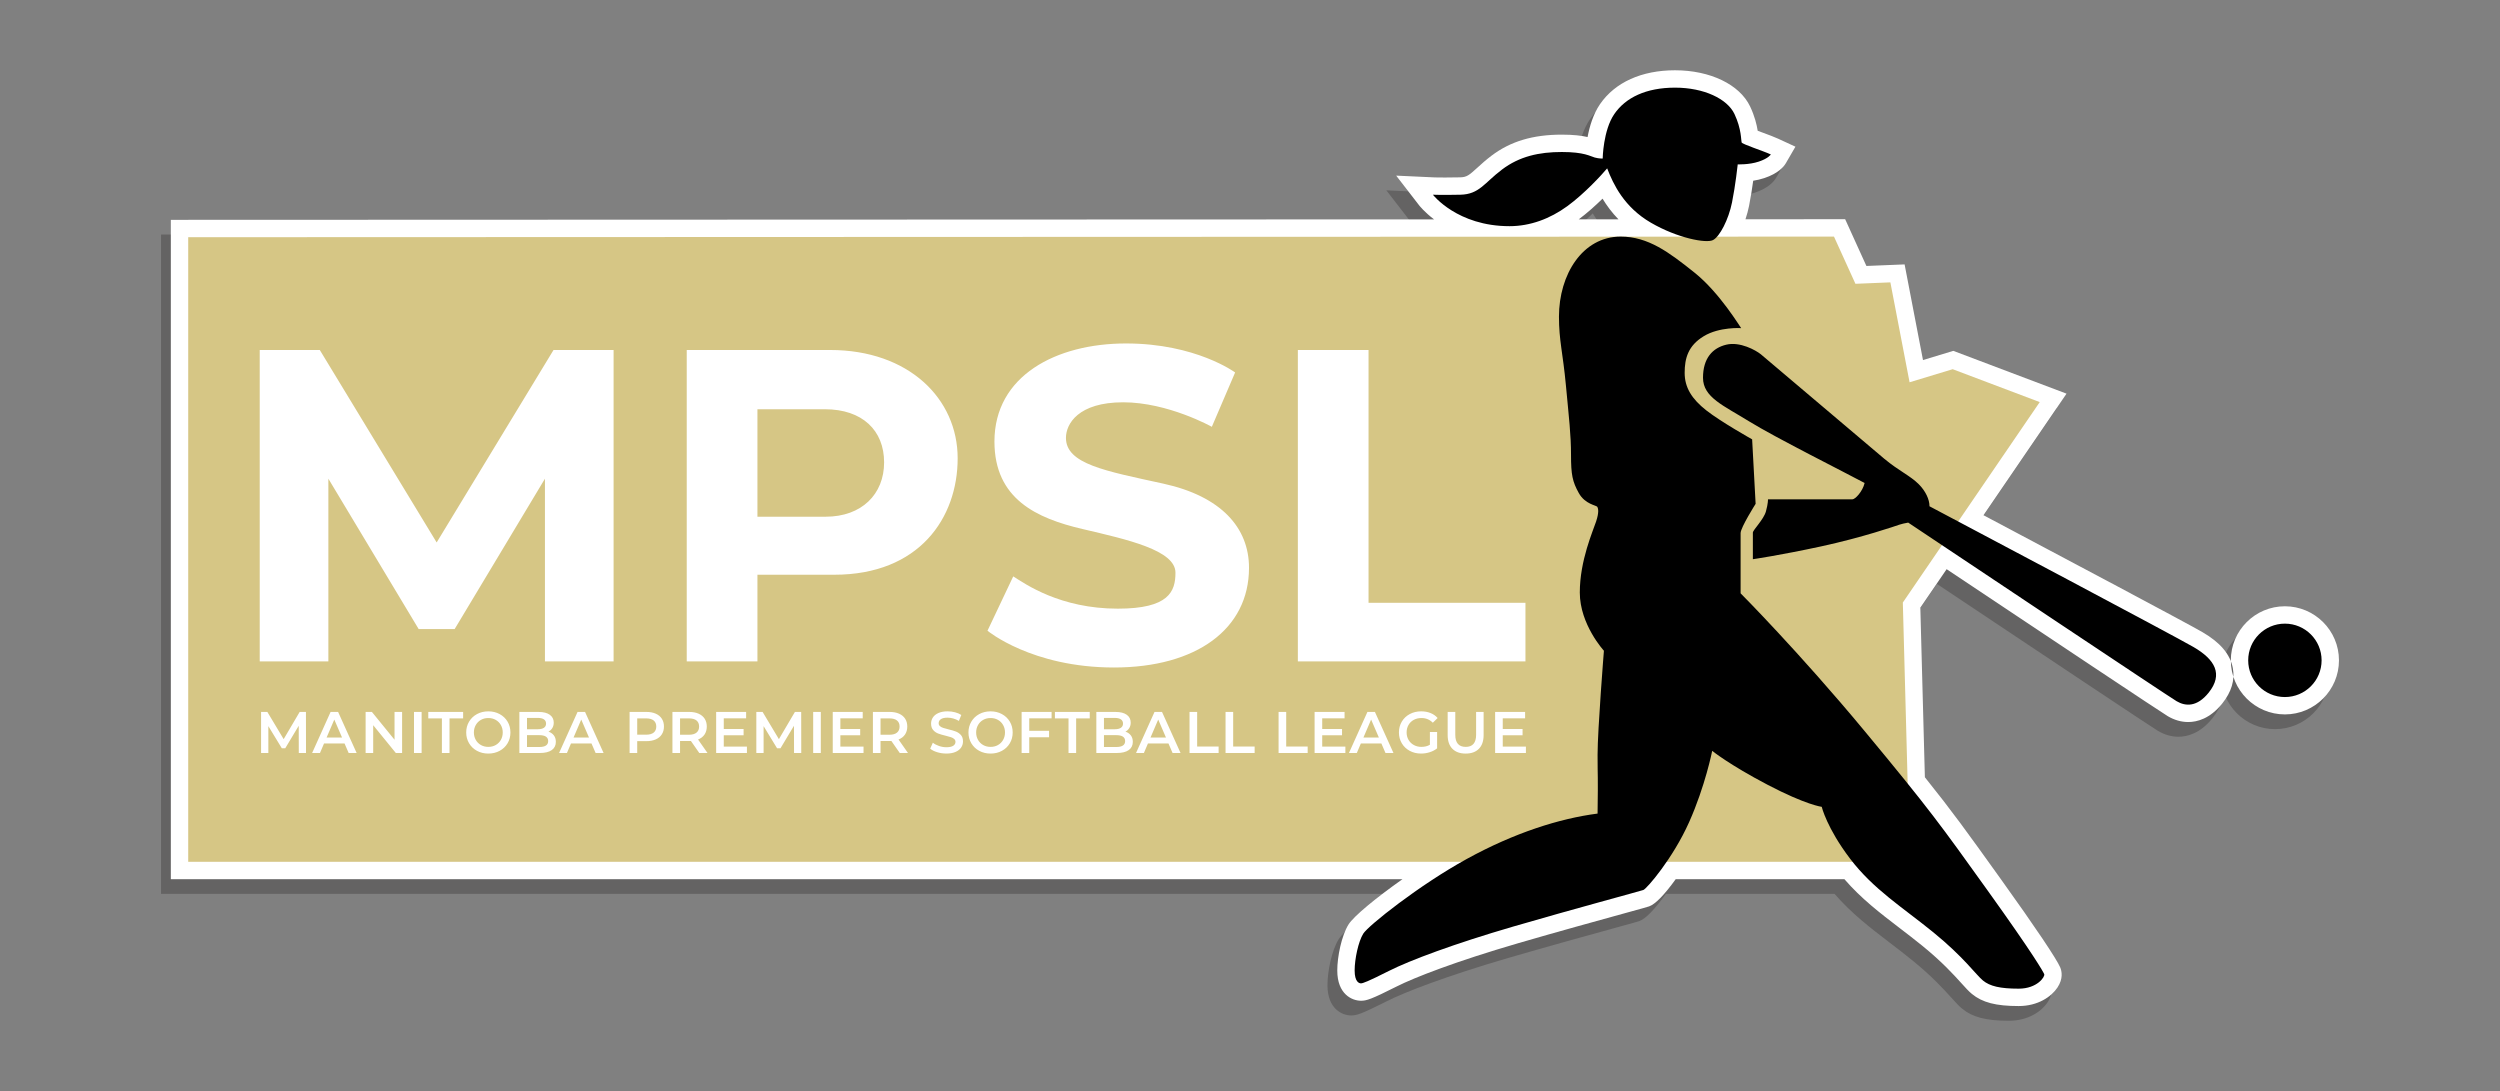 <?xml version="1.0" encoding="utf-8"?>
<!-- Generator: Adobe Illustrator 16.0.0, SVG Export Plug-In . SVG Version: 6.00 Build 0)  -->
<!DOCTYPE svg PUBLIC "-//W3C//DTD SVG 1.1//EN" "http://www.w3.org/Graphics/SVG/1.1/DTD/svg11.dtd">
<svg version="1.1" id="_x3C_Layer_x3E__copy" xmlns="http://www.w3.org/2000/svg" xmlns:xlink="http://www.w3.org/1999/xlink"
	 x="0px" y="0px" width="444.154px" height="193.836px" viewBox="0 0 444.154 193.836" enable-background="new 0 0 444.154 193.836"
	 xml:space="preserve">
<rect x="0" y="0" width="444.154" height="193.836" fill="#808080" stroke="none"/>
<path opacity="0.3" fill="#231F20" d="M404.196,129.538c-5.298,0-9.606-4.31-9.606-9.607s4.309-9.606,9.606-9.606
	s9.606,4.309,9.606,9.606S409.494,129.538,404.196,129.538z M363.783,178.07c1.064-1.597,0.772-2.922,0.503-3.569
	c-0.617-1.483-4.42-7.146-10.433-15.531l-0.569-0.794c-5.479-7.643-8.104-11.303-13.049-17.477l-0.807-30.124l4.673-6.841
	c17.867,11.925,38.155,25.446,39.287,26.114c1.168,0.69,2.39,1.04,3.632,1.041c0.001,0,0.001,0,0.001,0
	c1.556,0,3.868-0.571,6.046-3.294c1.643-2.053,2.275-4.166,1.879-6.283c-0.46-2.459-2.234-4.556-5.426-6.409
	c-2.702-1.569-24.282-13.027-38.871-20.756l14.752-21.598l-20.117-7.603L339.9,66.58l-3.267-16.994l-6.787,0.277l-3.773-8.304
	l-17.711,0.007c0.258-0.773,0.474-1.572,0.634-2.369c0.306-1.51,0.559-3.154,0.74-4.477c0.63-0.098,1.305-0.246,1.967-0.466
	c2.479-0.827,3.468-2.017,3.836-2.652l1.699-2.931l-3.077-1.419c-0.68-0.314-1.636-0.668-2.648-1.042
	c-0.291-0.107-0.642-0.237-0.978-0.364c-0.174-1.091-0.532-2.595-1.338-4.298c-1.852-3.918-7.094-6.45-13.354-6.45
	c-5.923,0-10.655,2.139-13.324,6.021c-1.211,1.76-1.86,3.974-2.209,5.839c-1.078-0.246-2.503-0.426-4.576-0.426
	c-5.146,0-9.116,1.19-12.498,3.746c-1.013,0.767-1.791,1.476-2.478,2.102c-1.519,1.386-1.922,1.714-3.096,1.739
	c-1.086,0.023-1.979,0.031-2.688,0.031c-1.311,0-1.962-0.026-2.003-0.028l-6.666-0.309l4.08,5.28
	c0.085,0.109,0.955,1.21,2.646,2.492L28.609,41.671v117.138h218.818c-4.678,3.298-8.696,6.597-9.604,8.072
	c-1.241,2.018-1.982,5.729-1.982,8.152c0,4.241,2.647,5.373,4.212,5.373c0.96,0,1.757-0.22,6.364-2.545
	c3.144-1.586,10.454-4.435,21.543-7.669c6.801-1.983,14.338-4.061,18.842-5.302c3.451-0.95,4.152-1.146,4.444-1.249
	c1.1-0.389,2.685-2.012,4.722-4.833h29.968c2.995,3.463,6.332,6.018,9.846,8.707c1.305,1,2.655,2.033,3.997,3.125
	c3.523,2.866,5.581,5.144,6.941,6.651c0.753,0.833,1.296,1.434,1.867,1.903c1.859,1.531,4.268,2.155,8.313,2.155
	C360.361,181.351,362.725,179.656,363.783,178.07z M285.792,41.575l-7.048,0.003c1.48-1.102,2.951-2.422,4.225-3.669
	C283.709,39.132,284.629,40.384,285.792,41.575z"/>
<path fill="#FFFFFF" d="M405.938,126.924c-5.298,0-9.606-4.309-9.606-9.606s4.309-9.606,9.606-9.606s9.607,4.309,9.607,9.606
	S411.236,126.924,405.938,126.924z M365.525,175.456c1.064-1.597,0.772-2.921,0.504-3.568c-0.618-1.483-4.421-7.146-10.434-15.531
	l-0.569-0.794c-5.479-7.644-8.104-11.304-13.049-17.478l-0.807-30.123l4.673-6.841c17.867,11.925,38.155,25.445,39.287,26.114
	c1.168,0.69,2.39,1.04,3.632,1.041c0.001,0,0.001,0,0.001,0c1.556,0,3.868-0.572,6.046-3.295c1.644-2.052,2.275-4.166,1.879-6.282
	c-0.46-2.46-2.234-4.556-5.426-6.41c-2.701-1.568-24.282-13.026-38.871-20.756l14.752-21.597l-20.117-7.603l-5.384,1.633
	l-3.267-16.994l-6.787,0.277l-3.773-8.304l-17.711,0.006c0.258-0.773,0.474-1.571,0.635-2.368c0.305-1.51,0.558-3.154,0.739-4.477
	c0.63-0.098,1.305-0.246,1.967-0.467c2.479-0.826,3.469-2.016,3.836-2.651l1.699-2.931l-3.076-1.419
	c-0.681-0.314-1.637-0.668-2.649-1.043c-0.291-0.106-0.642-0.237-0.977-0.363c-0.175-1.091-0.533-2.595-1.339-4.299
	c-1.852-3.917-7.094-6.449-13.354-6.449c-5.923,0-10.655,2.138-13.324,6.021c-1.211,1.761-1.859,3.975-2.209,5.84
	c-1.078-0.247-2.503-0.426-4.576-0.426c-5.146,0-9.116,1.189-12.497,3.745c-1.014,0.767-1.792,1.477-2.479,2.103
	c-1.519,1.386-1.922,1.714-3.096,1.739c-1.086,0.023-1.979,0.031-2.688,0.031c-1.311,0-1.961-0.026-2.003-0.028l-6.666-0.309
	l4.08,5.28c0.086,0.109,0.955,1.209,2.646,2.492L30.351,39.057v117.139h218.818c-4.678,3.298-8.696,6.596-9.604,8.072
	c-1.241,2.017-1.982,5.728-1.982,8.151c0,4.242,2.647,5.374,4.212,5.374c0.96,0,1.757-0.22,6.364-2.545
	c3.144-1.587,10.454-4.435,21.544-7.67c6.8-1.982,14.337-4.06,18.841-5.301c3.451-0.95,4.152-1.146,4.445-1.249
	c1.099-0.389,2.684-2.012,4.721-4.833h29.968c2.995,3.463,6.332,6.018,9.846,8.707c1.305,0.999,2.655,2.033,3.997,3.125
	c3.523,2.866,5.581,5.144,6.942,6.65c0.753,0.833,1.295,1.435,1.866,1.904c1.859,1.53,4.269,2.155,8.313,2.155
	C362.104,178.737,364.467,177.042,365.525,175.456z M287.534,38.962l-7.048,0.003c1.48-1.103,2.951-2.422,4.225-3.669
	C285.451,36.519,286.371,37.77,287.534,38.962z"/>
<polygon fill="#D6C685" points="362.381,71.437 346.917,65.592 339.258,67.916 335.847,50.165 329.64,50.419 325.828,42.034 
	33.438,42.143 33.438,153.108 338.259,153.108 338.92,139.207 338.06,107.045 "/>
<path d="M254.572,34.593c0,0,1.561,0.072,4.9,0c3.339-0.073,4.246-2.105,7.368-4.465c3.121-2.359,6.606-3.122,10.636-3.122
	s5.045,0.763,5.844,0.98s1.416,0.182,1.416,0.182s0.072-5.009,2.069-7.913c1.996-2.905,5.626-4.683,10.78-4.683
	c5.155,0,9.293,1.995,10.563,4.683c1.27,2.687,1.161,4.718,1.27,5.045c0.109,0.326,3.776,1.488,5.191,2.142
	c0,0-0.399,0.69-2.142,1.271c-1.742,0.58-3.739,0.489-3.739,0.489s-0.399,3.721-1.016,6.771c-0.617,3.049-2.179,6.062-3.376,6.679
	c-1.198,0.617-6.28-0.326-11.035-3.086c-4.755-2.759-6.679-6.823-7.768-9.655c-0.98,1.162-3.993,4.465-7.078,6.716
	c-3.085,2.25-6.607,3.557-10.273,3.557C258.892,40.183,254.572,34.593,254.572,34.593z M405.938,110.797
	c-3.601,0-6.52,2.92-6.52,6.521s2.919,6.521,6.52,6.521s6.521-2.92,6.521-6.521S409.539,110.797,405.938,110.797z M389.713,114.959
	c-3.504-2.035-40.904-21.832-46.917-25.014c0.01-1.21-0.707-2.719-1.905-3.917c-1.524-1.524-3.521-2.359-6.099-4.501
	c-2.577-2.142-21.053-17.858-21.96-18.585c-0.908-0.727-3.703-2.287-6.135-1.706c-2.433,0.581-4.139,2.396-4.139,5.881
	c0,3.484,3.667,4.937,8.168,7.731c4.5,2.795,17.169,9.147,20.545,10.962c-0.363,1.524-1.67,2.904-2.179,2.904s-14.991,0-14.991,0
	s0.037,0.689-0.362,2.141c-0.398,1.452-2.323,3.305-2.323,3.775c0,0.472,0,4.72,0,4.72s4.792-0.69,12.124-2.276
	c7.333-1.586,13.286-3.641,13.902-3.858c0.397-0.141,0.948-0.25,1.569-0.369c7.469,4.988,46.246,30.878,47.689,31.731
	c1.598,0.944,3.644,1.043,5.698-1.524C395.014,119.786,393.524,117.173,389.713,114.959z M353.087,158.154
	c-8.276-11.543-10.164-14.229-21.852-28.313c-11.688-14.084-21.996-24.43-21.996-24.43s0-9.728,0-10.708
	c0-0.979,2.667-5.191,2.667-5.191l-0.618-11.456c0,0-5.558-3.113-8.147-5.15s-3.842-4.073-3.842-6.664s0.611-4.831,3.404-6.52
	c2.793-1.688,6.636-1.426,6.636-1.426c-0.154-0.145-3.804-6.28-8.305-9.874s-8.203-6.389-13.104-6.389
	c-6.787,0-10.963,6.751-10.963,14.229c0,4.282,0.69,6.352,1.234,12.196c0.545,5.844,0.908,8.783,0.908,12.341
	c0,3.559,0.254,4.756,1.379,6.788c1.126,2.033,3.158,2.179,3.303,2.469s0.327,0.907-0.218,2.577s-2.903,6.934-2.903,12.633
	s4.283,10.344,4.283,10.344s-1.126,14.085-1.126,18.477s0.109,3.122,0,10.454c-6.751,0.871-14.773,3.412-23.231,8.058
	c-8.458,4.646-17.532,11.87-18.403,13.286c-0.871,1.415-1.524,4.501-1.524,6.533c0,2.033,0.799,2.287,1.125,2.287
	c0.327,0,1.234-0.326,4.973-2.214c3.738-1.887,11.616-4.828,22.07-7.877s22.506-6.279,23.122-6.497
	c0.617-0.218,5.264-5.626,8.132-12.051s4.102-12.669,4.102-12.669s2.977,2.432,9.837,6.025c6.861,3.594,9.62,3.92,9.62,3.92
	s0.906,3.775,5.045,9.221c4.138,5.444,9.328,8.639,14.773,13.067c5.444,4.429,7.587,7.551,8.821,8.566s3.049,1.452,6.352,1.452
	s4.72-2.142,4.538-2.577C362.998,172.638,361.363,169.697,353.087,158.154z"/>
<path fill="#FFFFFF" d="M53.072,128.942l-2.397,4.001h-0.604l-2.396-3.938v4.772h-1.292v-7.294h1.115l2.896,4.835l2.845-4.835h1.115
	l0.011,7.294h-1.282L53.072,128.942z M57.568,132.089l-0.719,1.688h-1.396l3.282-7.294h1.334l3.292,7.294h-1.417l-0.73-1.688H57.568
	z M59.392,127.838l-1.365,3.188h2.74L59.392,127.838z M71.437,133.777h-1.115l-4.021-4.938v4.938h-1.344v-7.294h1.115l4.022,4.938
	v-4.938h1.344V133.777z M74.906,126.483v7.294h-1.354v-7.294H74.906z M76.09,127.63v-1.146h6.189v1.146h-2.417v6.147h-1.354v-6.147
	H76.09z M83.337,132.053c-0.34-0.573-0.511-1.214-0.511-1.923c0-0.708,0.17-1.35,0.511-1.922c0.34-0.573,0.809-1.021,1.407-1.344
	c0.597-0.324,1.268-0.485,2.011-0.485c0.744,0,1.414,0.161,2.011,0.485c0.597,0.322,1.066,0.769,1.407,1.339
	c0.34,0.569,0.51,1.211,0.51,1.927s-0.17,1.358-0.51,1.928c-0.34,0.57-0.81,1.016-1.407,1.339s-1.268,0.484-2.011,0.484
	c-0.743,0-1.414-0.161-2.011-0.484C84.146,133.073,83.678,132.626,83.337,132.053z M88.984,131.448
	c0.223-0.393,0.333-0.832,0.333-1.318c0-0.485-0.111-0.926-0.333-1.317c-0.222-0.393-0.528-0.699-0.917-0.918
	c-0.389-0.219-0.827-0.328-1.313-0.328s-0.924,0.109-1.313,0.328c-0.389,0.219-0.694,0.525-0.917,0.918
	c-0.222,0.392-0.333,0.832-0.333,1.317c0,0.486,0.111,0.926,0.333,1.318c0.223,0.393,0.528,0.698,0.917,0.917
	c0.389,0.219,0.827,0.328,1.313,0.328s0.924-0.109,1.313-0.328C88.457,132.146,88.763,131.841,88.984,131.448z M98.753,131.797
	c0,0.633-0.243,1.121-0.729,1.465s-1.195,0.516-2.125,0.516h-3.626v-7.294h3.417c0.861,0,1.524,0.169,1.99,0.506
	c0.466,0.337,0.699,0.8,0.699,1.391c0,0.36-0.083,0.681-0.25,0.959c-0.167,0.277-0.396,0.492-0.688,0.646
	c0.403,0.132,0.722,0.353,0.958,0.662C98.635,130.955,98.753,131.339,98.753,131.797z M93.627,129.558h1.917
	c0.472,0,0.835-0.085,1.089-0.256c0.253-0.17,0.38-0.418,0.38-0.745c0-0.333-0.127-0.585-0.38-0.755
	c-0.253-0.171-0.617-0.256-1.089-0.256h-1.917V129.558z M95.815,130.609h-2.188v2.105h2.188c1.049,0,1.573-0.352,1.573-1.053
	C97.388,130.96,96.864,130.609,95.815,130.609z M101.442,132.089l-0.719,1.688h-1.396l3.282-7.294h1.334l3.292,7.294h-1.417
	l-0.73-1.688H101.442z M103.266,127.838l-1.365,3.188h2.74L103.266,127.838z M117.584,127.691c0.25,0.39,0.375,0.852,0.375,1.386
	c0,0.528-0.125,0.989-0.375,1.381c-0.25,0.394-0.609,0.693-1.078,0.902c-0.469,0.208-1.02,0.312-1.652,0.312h-1.646v2.105h-1.354
	v-7.294h3c0.632,0,1.183,0.104,1.652,0.313C116.975,127.004,117.334,127.303,117.584,127.691z M116.594,129.077
	c0-0.465-0.153-0.822-0.458-1.072c-0.306-0.25-0.754-0.375-1.344-0.375h-1.583v2.896h1.583c0.59,0,1.039-0.125,1.344-0.375
	C116.441,129.901,116.594,129.543,116.594,129.077z M122.746,131.641c-0.062,0.007-0.156,0.012-0.281,0.012h-1.646v2.125h-1.354
	v-7.294h3c0.632,0,1.183,0.104,1.652,0.313c0.469,0.208,0.828,0.507,1.078,0.896c0.25,0.39,0.375,0.852,0.375,1.386
	c0,0.549-0.134,1.022-0.401,1.418c-0.268,0.396-0.651,0.69-1.151,0.886l1.678,2.396h-1.459L122.746,131.641z M122.402,127.63h-1.583
	v2.906h1.583c0.59,0,1.039-0.126,1.344-0.38c0.305-0.254,0.458-0.613,0.458-1.079c0-0.465-0.153-0.822-0.458-1.072
	C123.441,127.755,122.993,127.63,122.402,127.63z M132.703,133.777h-5.47v-7.294h5.324v1.136h-3.97v1.896h3.521v1.114h-3.521v2.012
	h4.115V133.777z M141.057,128.942l-2.396,4.001h-0.604l-2.396-3.938v4.772h-1.292v-7.294h1.115l2.896,4.835l2.845-4.835h1.115
	l0.011,7.294h-1.282L141.057,128.942z M145.825,126.483v7.294h-1.354v-7.294H145.825z M153.417,133.777h-5.47v-7.294h5.324v1.136
	h-3.97v1.896h3.521v1.114h-3.521v2.012h4.116V133.777z M158.364,131.641c-0.062,0.007-0.156,0.012-0.281,0.012h-1.646v2.125h-1.354
	v-7.294h3c0.632,0,1.183,0.104,1.652,0.313c0.469,0.208,0.828,0.507,1.079,0.896c0.25,0.39,0.375,0.852,0.375,1.386
	c0,0.549-0.134,1.022-0.401,1.418c-0.268,0.396-0.651,0.69-1.152,0.886l1.678,2.396h-1.459L158.364,131.641z M158.02,127.63h-1.583
	v2.906h1.583c0.591,0,1.039-0.126,1.344-0.38s0.458-0.613,0.458-1.079c0-0.465-0.153-0.822-0.458-1.072
	S158.611,127.63,158.02,127.63z M165.26,133.006l0.469-1.052c0.298,0.235,0.665,0.429,1.099,0.577
	c0.434,0.15,0.87,0.225,1.308,0.225c0.542,0,0.946-0.087,1.214-0.26c0.267-0.175,0.401-0.403,0.401-0.688
	c0-0.208-0.075-0.38-0.224-0.516c-0.149-0.136-0.339-0.241-0.568-0.318c-0.229-0.075-0.542-0.162-0.938-0.26
	c-0.556-0.132-1.005-0.264-1.35-0.396c-0.344-0.133-0.639-0.339-0.885-0.621c-0.247-0.281-0.37-0.661-0.37-1.141
	c0-0.403,0.109-0.769,0.328-1.099c0.219-0.33,0.549-0.593,0.99-0.787c0.441-0.194,0.981-0.292,1.621-0.292
	c0.444,0,0.882,0.056,1.313,0.167s0.802,0.271,1.115,0.479l-0.427,1.053c-0.319-0.188-0.653-0.33-1-0.428
	c-0.348-0.098-0.685-0.146-1.011-0.146c-0.535,0-0.933,0.09-1.193,0.271c-0.26,0.181-0.391,0.42-0.391,0.72
	c0,0.207,0.075,0.378,0.224,0.51c0.149,0.132,0.338,0.236,0.568,0.313c0.229,0.076,0.542,0.163,0.938,0.261
	c0.542,0.125,0.986,0.255,1.333,0.391s0.645,0.343,0.891,0.62c0.247,0.277,0.37,0.653,0.37,1.125c0,0.403-0.109,0.768-0.329,1.094
	c-0.218,0.327-0.55,0.588-0.995,0.782c-0.445,0.194-0.987,0.291-1.625,0.291c-0.563,0-1.106-0.079-1.631-0.239
	C165.981,133.481,165.565,133.27,165.26,133.006z M172.568,132.053c-0.34-0.573-0.51-1.214-0.51-1.923c0-0.708,0.17-1.35,0.51-1.922
	c0.34-0.573,0.809-1.021,1.407-1.344c0.598-0.324,1.268-0.485,2.011-0.485c0.744,0,1.414,0.161,2.011,0.485
	c0.598,0.322,1.066,0.769,1.407,1.339c0.34,0.569,0.511,1.211,0.511,1.927s-0.17,1.358-0.511,1.928
	c-0.34,0.57-0.809,1.016-1.407,1.339c-0.597,0.323-1.268,0.484-2.011,0.484c-0.743,0-1.413-0.161-2.011-0.484
	S172.909,132.626,172.568,132.053z M178.216,131.448c0.223-0.393,0.333-0.832,0.333-1.318c0-0.485-0.111-0.926-0.333-1.317
	c-0.222-0.393-0.528-0.699-0.917-0.918c-0.389-0.219-0.827-0.328-1.313-0.328c-0.486,0-0.923,0.109-1.313,0.328
	c-0.389,0.219-0.695,0.525-0.917,0.918c-0.222,0.392-0.333,0.832-0.333,1.317c0,0.486,0.111,0.926,0.333,1.318
	s0.528,0.698,0.917,0.917c0.389,0.219,0.827,0.328,1.313,0.328c0.486,0,0.924-0.109,1.313-0.328
	C177.688,132.146,177.994,131.841,178.216,131.448z M182.857,129.838h3.522v1.146h-3.522v2.793h-1.354v-7.294h5.324v1.136h-3.97
	V129.838z M187.417,127.63v-1.146h6.189v1.146h-2.417v6.147h-1.354v-6.147H187.417z M201.257,131.797
	c0,0.633-0.243,1.121-0.729,1.465s-1.195,0.516-2.125,0.516h-3.626v-7.294h3.417c0.861,0,1.524,0.169,1.99,0.506
	c0.466,0.337,0.699,0.8,0.699,1.391c0,0.36-0.083,0.681-0.25,0.959c-0.167,0.277-0.396,0.492-0.688,0.646
	c0.403,0.132,0.722,0.353,0.959,0.662C201.139,130.955,201.257,131.339,201.257,131.797z M196.131,129.558h1.917
	c0.472,0,0.835-0.085,1.089-0.256c0.254-0.17,0.38-0.418,0.38-0.745c0-0.333-0.126-0.585-0.38-0.755
	c-0.253-0.171-0.617-0.256-1.089-0.256h-1.917V129.558z M198.319,130.609h-2.188v2.105h2.188c1.049,0,1.574-0.352,1.574-1.053
	C199.893,130.96,199.368,130.609,198.319,130.609z M203.946,132.089l-0.719,1.688h-1.396l3.282-7.294h1.334l3.292,7.294h-1.417
	l-0.729-1.688H203.946z M205.77,127.838l-1.365,3.188h2.74L205.77,127.838z M212.688,126.483v6.147h3.814v1.146h-5.168v-7.294
	H212.688z M219.087,126.483v6.147h3.814v1.146h-5.168v-7.294H219.087z M228.509,126.483v6.147h3.814v1.146h-5.169v-7.294H228.509z
	 M239.023,133.777h-5.471v-7.294h5.325v1.136h-3.971v1.896h3.522v1.114h-3.522v2.012h4.116V133.777z M241.772,132.089l-0.719,1.688
	h-1.396l3.282-7.294h1.333l3.293,7.294h-1.417l-0.729-1.688H241.772z M243.596,127.838l-1.365,3.188h2.74L243.596,127.838z
	 M255.32,130.047v2.906c-0.375,0.3-0.813,0.528-1.313,0.688s-1.014,0.239-1.542,0.239c-0.743,0-1.413-0.161-2.012-0.484
	c-0.597-0.323-1.065-0.769-1.406-1.339c-0.34-0.569-0.511-1.212-0.511-1.928s0.171-1.357,0.511-1.927
	c0.341-0.57,0.811-1.017,1.412-1.339c0.601-0.324,1.276-0.485,2.026-0.485c0.611,0,1.167,0.102,1.667,0.302
	c0.5,0.202,0.921,0.497,1.261,0.886l-0.854,0.834c-0.556-0.556-1.226-0.834-2.011-0.834c-0.514,0-0.971,0.108-1.37,0.323
	c-0.399,0.216-0.712,0.518-0.938,0.907c-0.225,0.389-0.338,0.833-0.338,1.333c0,0.486,0.113,0.924,0.338,1.313
	c0.227,0.389,0.539,0.694,0.938,0.916c0.399,0.224,0.853,0.334,1.359,0.334c0.569,0,1.07-0.125,1.501-0.375v-2.271H255.32z
	 M257.194,130.6v-4.116h1.354v4.063c0,1.431,0.619,2.146,1.855,2.146c1.229,0,1.844-0.716,1.844-2.146v-4.063h1.334v4.116
	c0,1.056-0.279,1.866-0.839,2.433s-1.343,0.849-2.35,0.849s-1.793-0.282-2.354-0.849C257.476,132.466,257.194,131.655,257.194,130.6
	z M271.097,133.777h-5.47v-7.294h5.324v1.136h-3.97v1.896h3.521v1.114h-3.521v2.012h4.115V133.777z M77.578,96.373L56.815,62.18
	H46.143v55.32h5.336h5.336h1.524V85.048l16.044,26.717h3.195h3.194l16.044-26.717V117.5h1.524h5.336h5.336V62.18H98.341
	L77.578,96.373z M147.489,62.18c-6.359,0-10.401,0-12.923,0h-3.848h-8.711v55.32h12.559v-15.392c2.333,0,6.442,0,13.648,0
	c15.1,0,21.925-10.091,21.925-20.689C170.14,70.819,161.428,62.18,147.489,62.18z M146.69,91.8c-5.321,0-10.527,0-12.124,0V72.707
	c3.47,0,8.237,0,11.979,0c6.679,0,10.527,3.774,10.527,9.437C157.072,87.807,153.079,91.8,146.69,91.8z M206.656,85.919
	c-10.309-2.251-17.278-3.484-17.278-8.131c0-2.468,2.178-6.316,10.164-6.316c7.985,0,15.754,4.356,15.754,4.356l4.138-9.655
	c0,0-6.97-5.154-19.384-5.154c-12.415,0-23.377,5.735-23.377,17.424c0,10.236,7.55,13.647,15.608,15.535
	c8.059,1.888,16.553,3.776,16.553,7.769c0,3.339-1.162,6.389-10.236,6.389c-10.236,0-16.407-4.356-18.585-5.735
	c-4.574,9.655-4.574,9.655-4.574,9.655s7.843,6.534,22.47,6.534s23.992-6.823,23.992-17.714
	C221.902,93.76,216.965,88.171,206.656,85.919z M243.138,107.1V62.18h-12.559v55.32h7.495h5.063h27.878v-10.4H243.138z"/>
</svg>
